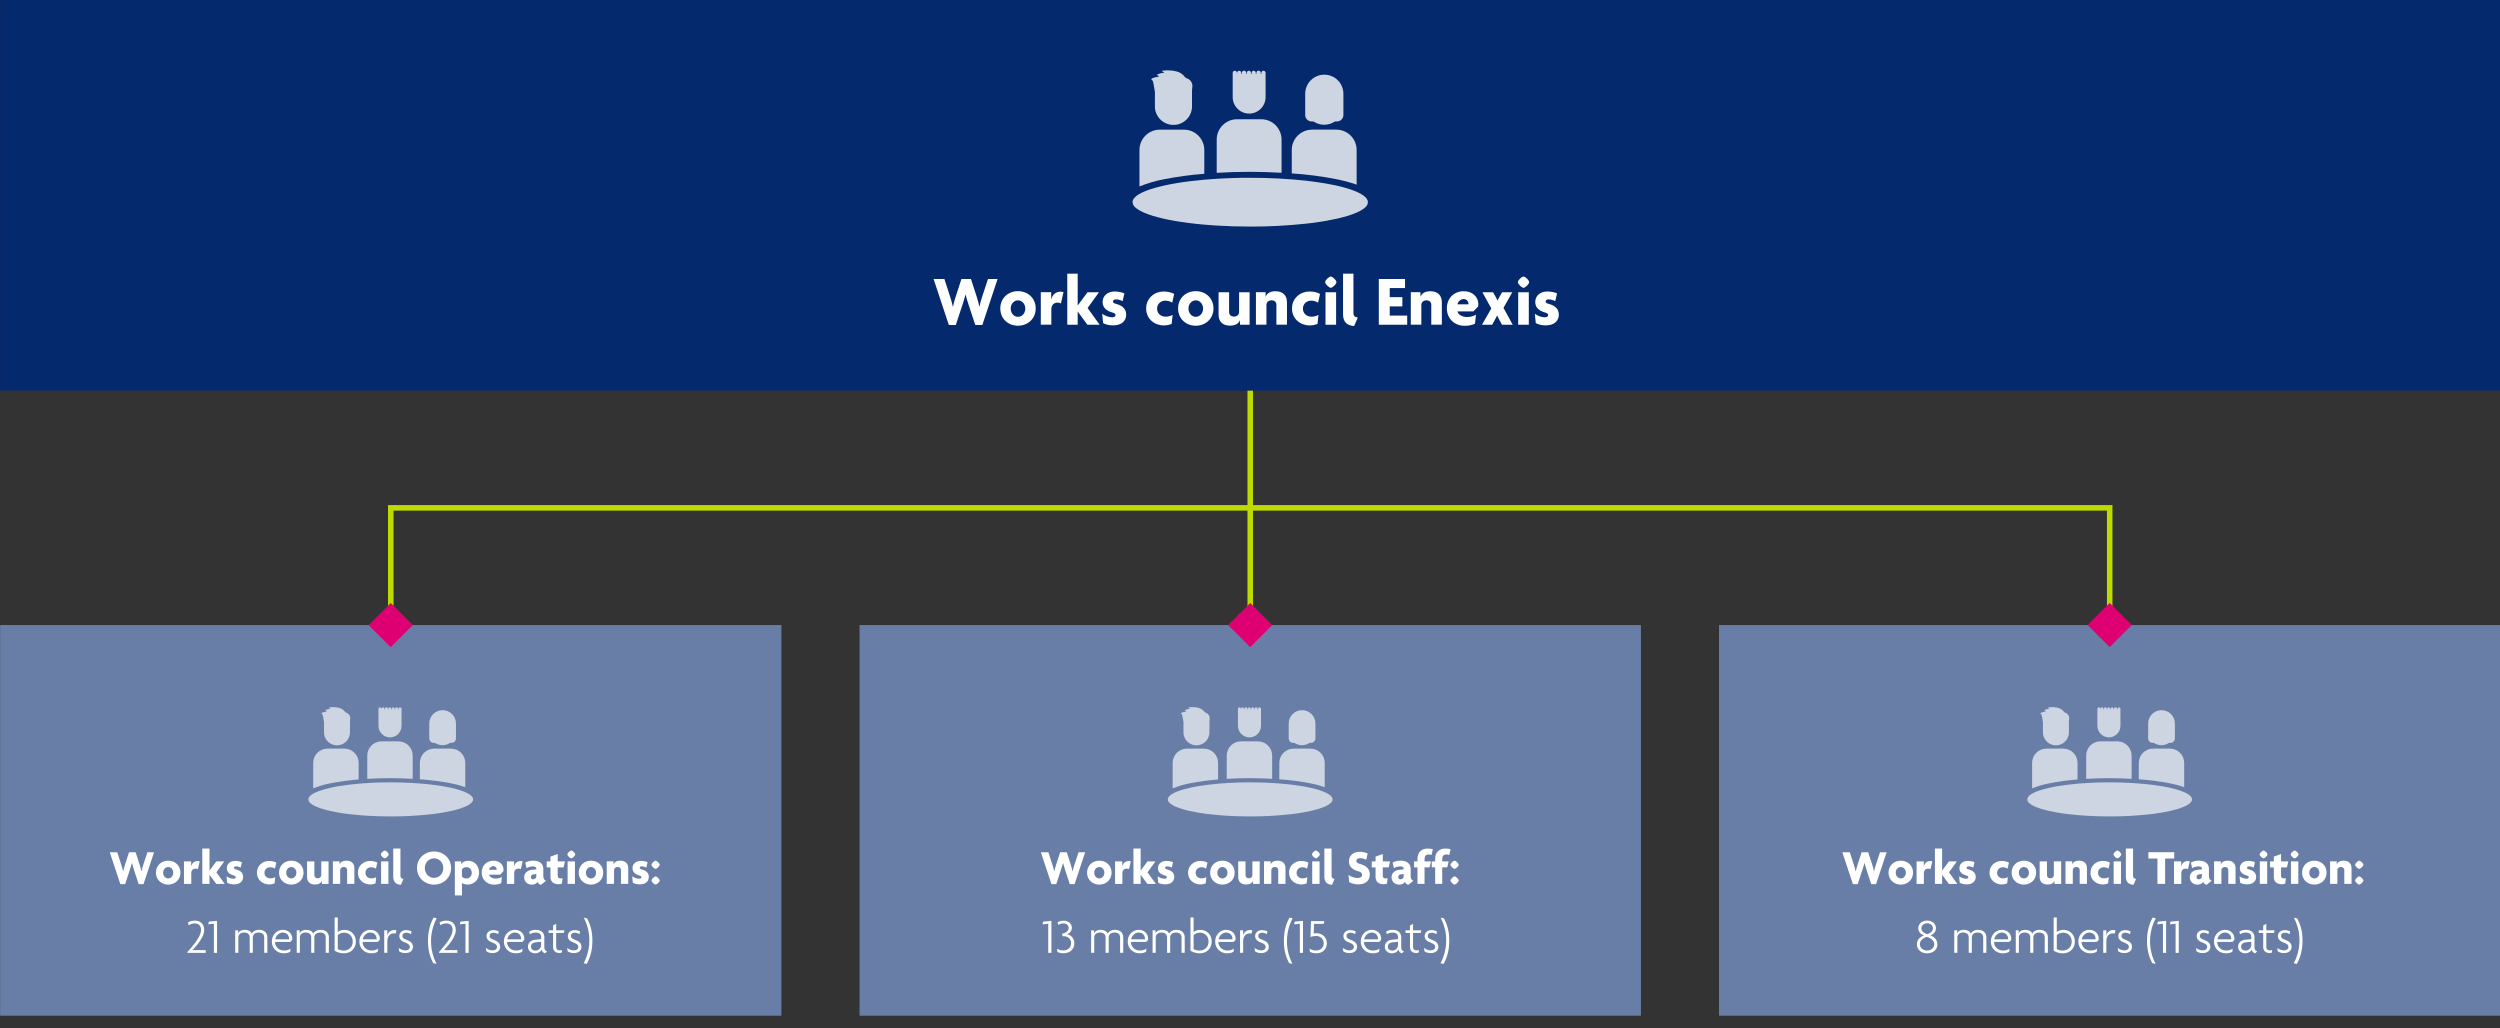 ﻿<?xml version="1.0" encoding="utf-8"?>
<svg id="uuid-8e4dc7a4-bd69-4c1f-8160-57731a0cccb3" data-name="Laag 1" xmlns="http://www.w3.org/2000/svg" width="800" height="329" viewBox="0 0 907 373" preserveAspectRatio="xMidYMid">
  <rect x="0" y="0" width="907" height="373" fill="#333333" stroke="none"/>
  <rect x=".04" width="907" height="141.73" fill="#04296c" stroke-width="0" />
  <rect x=".04" y="226.77" width="283.46" height="141.73" fill="#687ea7" stroke-width="0" />
  <rect x="623.66" y="226.77" width="283.38" height="141.73" fill="#687ea7" stroke-width="0" />
  <rect x="311.85" y="226.77" width="283.47" height="141.73" fill="#687ea7" stroke-width="0" />
  <g>
    <path d="M356.4,117.91h-2.57l-2.42-7.33c-.36-1.09-.7-2.24-1.09-3.69h-.05c-.36,1.43-.73,2.63-1.09,3.69l-2.42,7.33h-2.52l-5.54-16.69h3.93l2.16,6.71c.31,1.01.65,2.08.91,3.33h.05c.23-1.25.55-2.29.88-3.33l2.18-6.71h3.46l2.16,6.68c.31.94.62,2.13.88,3.35h.05c.21-1.2.57-2.39.88-3.33l2.21-6.71h3.48l-5.54,16.69Z" fill="#fff" stroke-width="0" />
    <path d="M369.33,118.17c-3.56,0-6.42-2.52-6.42-6.27s2.86-6.27,6.42-6.27,6.42,2.52,6.42,6.27-2.89,6.27-6.42,6.27ZM369.33,108.96c-1.43,0-2.65,1.25-2.65,2.99s1.22,2.99,2.65,2.99,2.65-1.25,2.65-2.99-1.25-2.99-2.65-2.99Z" fill="#fff" stroke-width="0" />
    <path d="M384.9,110.08c-.23-.13-.75-.29-1.14-.29-1.22,0-2.34.65-2.34,2.52v5.49h-3.82v-11.78h3.77v2.63h.03c.39-1.85,1.77-2.83,3.35-2.83.36,0,.81.05,1.09.16l-.94,4.11Z" fill="#fff" stroke-width="0" />
    <path d="M394.49,117.8l-3.48-4.76h-.03v4.76h-3.77v-18.51h3.77v11.52h.03l3.54-4.78h4.16l-4.13,5.72,4.37,6.06h-4.45Z" fill="#fff" stroke-width="0" />
    <path d="M403.96,118.06c-1.61,0-2.78-.34-3.74-.83l-.34-3.38c1.04.73,2.39,1.27,3.69,1.27.7,0,1.14-.36,1.14-.81,0-.49-.39-.7-1.07-.91-2.26-.65-3.61-1.79-3.61-3.85,0-2.31,1.87-3.8,4.42-3.8,1.46,0,2.89.39,3.48.7l-.65,2.81c-.57-.31-1.51-.65-2.44-.65-.62,0-1.04.29-1.04.75,0,.44.31.68,1.04.86,2.65.7,3.74,2.03,3.74,4s-1.46,3.82-4.63,3.82Z" fill="#fff" stroke-width="0" />
    <path d="M425.3,109.82c-.78-.49-1.59-.75-2.52-.75-1.66,0-2.99,1.2-2.99,2.91s1.33,2.91,3.07,2.91c.99,0,1.74-.21,2.57-.65l-.34,3.25c-.78.36-1.79.57-2.89.57-3.3,0-6.37-2.34-6.37-6.14s3.09-6.16,6.29-6.16c1.56,0,2.83.31,3.87.88l-.7,3.17Z" fill="#fff" stroke-width="0" />
    <path d="M433.83,118.17c-3.56,0-6.42-2.52-6.42-6.27s2.86-6.27,6.42-6.27,6.42,2.52,6.42,6.27-2.89,6.27-6.42,6.27ZM433.83,108.96c-1.43,0-2.65,1.25-2.65,2.99s1.22,2.99,2.65,2.99,2.65-1.25,2.65-2.99-1.25-2.99-2.65-2.99Z" fill="#fff" stroke-width="0" />
    <path d="M449.87,117.8v-1.61h-.03c-.47,1.25-1.72,1.95-3.61,1.95-2.57,0-4.13-1.43-4.13-3.93v-8.19h3.82v7.23c0,.86.6,1.61,1.77,1.61s1.85-.75,1.85-1.69v-7.15h3.82v11.78h-3.48Z" fill="#fff" stroke-width="0" />
    <path d="M463.08,117.8v-7.23c0-.86-.57-1.61-1.74-1.61s-1.87.73-1.87,1.66v7.18h-3.82v-11.78h3.51v1.59h.03c.47-1.25,1.69-1.95,3.59-1.95,2.57,0,4.13,1.46,4.13,3.95v8.19h-3.82Z" fill="#fff" stroke-width="0" />
    <path d="M478.21,109.82c-.78-.49-1.59-.75-2.52-.75-1.66,0-2.99,1.2-2.99,2.91s1.33,2.91,3.07,2.91c.99,0,1.74-.21,2.57-.65l-.34,3.25c-.78.36-1.79.57-2.89.57-3.3,0-6.37-2.34-6.37-6.14s3.09-6.16,6.29-6.16c1.56,0,2.83.31,3.87.88l-.7,3.17Z" fill="#fff" stroke-width="0" />
    <path d="M482.81,104.41c-.68,0-2.05-1.38-2.05-2.05s1.38-2.03,2.05-2.03,2.05,1.35,2.05,2.03-1.38,2.05-2.05,2.05ZM480.89,117.8v-11.78h3.85v11.78h-3.85Z" fill="#fff" stroke-width="0" />
    <path d="M491.29,118.27c-2.42-.1-4.03-1.35-4.03-4.19v-14.79h3.77v14.33c0,.96.55,1.48,1.59,1.56l-1.33,3.09Z" fill="#fff" stroke-width="0" />
    <path d="M500.23,117.8v-16.59h9.52v3.3h-5.56v3.28h4.58v3.38h-4.58v3.33h6.34v3.3h-10.3Z" fill="#fff" stroke-width="0" />
    <path d="M519.27,117.8v-7.23c0-.86-.57-1.61-1.74-1.61s-1.87.73-1.87,1.66v7.18h-3.82v-11.78h3.51v1.59h.03c.47-1.25,1.69-1.95,3.59-1.95,2.57,0,4.13,1.46,4.13,3.95v8.19h-3.82Z" fill="#fff" stroke-width="0" />
    <path d="M536.22,111.25l-1.69,1.72h-5.77c.18.96,1.48,2.05,3.48,2.05,1.22,0,2.47-.36,3.25-.88l-.36,3.28c-.88.47-2.24.78-3.74.78-3.59,0-6.47-2.5-6.47-6.34s2.76-6.21,6.14-6.21,5.28,2.26,5.28,4.71c0,.29-.05.68-.1.91ZM531.04,108.49c-1.12,0-2.05.86-2.29,1.92h3.98c0-.08.03-.16.03-.26,0-.81-.7-1.66-1.72-1.66Z" fill="#fff" stroke-width="0" />
    <path d="M544.93,117.8l-1.2-2.18c-.18-.31-.39-.75-.55-1.14h-.05c-.16.39-.39.83-.57,1.14l-1.2,2.18h-3.69l3.38-5.9-3.25-5.88h3.87l1.12,1.98c.18.31.31.62.49,1.01h.05c.16-.36.34-.68.52-1.01l1.12-1.98h3.69l-3.2,5.67,3.35,6.11h-3.9Z" fill="#fff" stroke-width="0" />
    <path d="M552.73,104.41c-.68,0-2.05-1.38-2.05-2.05s1.38-2.03,2.05-2.03,2.05,1.35,2.05,2.03-1.38,2.05-2.05,2.05ZM550.8,117.8v-11.78h3.85v11.78h-3.85Z" fill="#fff" stroke-width="0" />
    <path d="M560.92,118.06c-1.61,0-2.78-.34-3.74-.83l-.34-3.38c1.04.73,2.39,1.27,3.69,1.27.7,0,1.14-.36,1.14-.81,0-.49-.39-.7-1.07-.91-2.26-.65-3.61-1.79-3.61-3.85,0-2.31,1.87-3.8,4.42-3.8,1.46,0,2.89.39,3.48.7l-.65,2.81c-.57-.31-1.51-.65-2.44-.65-.62,0-1.04.29-1.04.75,0,.44.31.68,1.04.86,2.65.7,3.74,2.03,3.74,4s-1.46,3.82-4.63,3.82Z" fill="#fff" stroke-width="0" />
  </g>
  <g>
    <path d="M453.18,41.21c3.3,0,5.97-2.68,5.98-5.98v-8.8c0-.42-.34-.77-.77-.77-.01,0-.02,0-.03,0-.42,0-.76.35-.77.77v.42h-.19v-.42c0-.44-.36-.8-.8-.8s-.8.36-.8.8v.42h-.19v-.42c0-.42-.35-.76-.77-.77-.42,0-.77.34-.77.77v.42h-.21v-.42c0-.42-.34-.77-.77-.77-.42,0-.76.35-.77.77v.42h-.19v-.42c0-.44-.36-.8-.8-.8s-.8.36-.8.8v.42h-.19v-.42c0-.42-.35-.76-.77-.77-.42,0-.77.34-.77.77v.42h-.05v-.42c0-.42-.34-.77-.77-.77-.42,0-.76.35-.77.77v8.8c0,3.29,2.66,5.96,5.95,5.98" fill="#cdd4e2" stroke-width="0" />
    <path d="M418.36,29.82c.11.54.26,1.09.32,1.6.06.51.21,1.31.32,1.95.01.09.01.18,0,.27v4.61c-.18,3.72,2.68,6.88,6.4,7.06,3.72.18,6.87-2.68,7.06-6.4.01-.22.01-.44,0-.66v-5.33c0-.48.1-.98.13-1.47.12-1.3-.64-2.52-1.86-2.99-.42-.11-.79-.37-1.02-.74-.75-.94-1.8-1.59-2.98-1.84-1.52-.37-3.1-.46-4.66-.27l-.62.08.98.72c-.99.02-1.96.28-2.83.75.34.19.69.27.86.64-1.73.26-2.53.53-2.86.98.41.2.7.59.77,1.04" fill="#cdd4e2" stroke-width="0" />
    <path d="M475.8,44.06h.72c1.15.78,2.51,1.2,3.91,1.2,1.39,0,2.74-.42,3.89-1.2h.73c1.29,0,2.34-1.05,2.34-2.34v-7.7c0-3.83-3.1-6.93-6.93-6.93s-6.93,3.1-6.93,6.93v7.7c-.01,1.27,1,2.31,2.27,2.34" fill="#cdd4e2" stroke-width="0" />
    <path d="M464.95,62.68v-12.06c-.02-4.07-3.32-7.36-7.39-7.36h-8.8c-4.05.02-7.34,3.31-7.34,7.36v12.08c3.92-.24,8-.37,12.18-.37,3.89.02,7.68.14,11.36.35" fill="#cdd4e2" stroke-width="0" />
    <path d="M492.19,67v-12.58c0-4.07-3.29-7.38-7.36-7.39h-8.79c-4.08,0-7.39,3.31-7.39,7.39v8.49c5.44.35,10.86,1.05,16.21,2.1,2.49.49,4.93,1.15,7.33,1.98" fill="#cdd4e2" stroke-width="0" />
    <path d="M436.92,63.05v-8.62c0-4.07-3.29-7.38-7.36-7.39h-8.78c-4.08,0-7.39,3.31-7.39,7.39v13.22c2.89-1.17,5.88-2.05,8.94-2.63,4.82-.94,9.69-1.6,14.59-1.97" fill="#cdd4e2" stroke-width="0" />
    <path d="M412.22,75.53l.19.14c.27.2.54.39.83.56.48.29.98.55,1.49.78l.78.32c.7.3,1.49.58,2.34.85l.62.19c.61.19,1.25.37,1.92.53l1.6.4c1.38.3,2.86.61,4.43.88l1.6.26c1.07.17,2.2.33,3.41.48,1.76.23,3.6.42,5.52.58,1.26.11,2.58.22,3.92.3l2.02.11c1.38,0,2.75.14,4.18.19,2.11,0,4.29.1,6.5.1,6.79.02,13.58-.34,20.34-1.07l2.06-.24,2.97-.42,2.11-.34c1.47-.26,2.86-.55,4.16-.83l1.6-.4c.67-.16,1.31-.33,1.92-.53l.54-.16c1.02-.34,1.97-.67,2.8-1.03.8-.33,1.56-.73,2.29-1.2.38-.25.73-.53,1.06-.85.51-.46.82-1.11.86-1.79,0-1.68-2.26-3.2-6.18-4.58-.72-.24-1.49-.48-2.3-.7-.82-.23-1.6-.45-2.61-.66l-1.41-.3c-1.94-.4-4.05-.77-6.4-1.09l-3.52-.45c-6.74-.72-13.52-1.07-20.3-1.06-2.21,0-4.38,0-6.5.1l-4.18.17-2.02.13c-1.34.08-2.66.18-3.92.29-3.84.34-7.38.78-10.54,1.33-1.6.27-3.06.56-4.43.88-.93.21-1.79.43-2.61.66-5.33,1.47-8.48,3.3-8.48,5.28.09.89.58,1.69,1.33,2.18" fill="#cdd4e2" stroke-width="0" />
  </g>
  <g>
    <path d="M52.08,320.75h-1.78l-1.67-5.08c-.25-.76-.49-1.55-.76-2.56h-.04c-.25.99-.5,1.82-.76,2.56l-1.67,5.08h-1.75l-3.83-11.56h2.72l1.49,4.65c.22.7.45,1.44.63,2.3h.04c.16-.86.38-1.58.61-2.3l1.51-4.65h2.39l1.49,4.63c.22.65.43,1.48.61,2.32h.04c.14-.83.4-1.66.61-2.3l1.53-4.65h2.41l-3.83,11.56Z" fill="#fff" stroke-width="0" />
    <path d="M61.02,320.93c-2.47,0-4.45-1.75-4.45-4.34s1.98-4.34,4.45-4.34,4.45,1.75,4.45,4.34-2,4.34-4.45,4.34ZM61.02,314.55c-.99,0-1.84.86-1.84,2.07s.85,2.07,1.84,2.07,1.84-.86,1.84-2.07-.86-2.07-1.84-2.07Z" fill="#fff" stroke-width="0" />
    <path d="M71.8,315.33c-.16-.09-.52-.2-.79-.2-.85,0-1.62.45-1.62,1.75v3.8h-2.65v-8.16h2.61v1.82h.02c.27-1.28,1.22-1.96,2.32-1.96.25,0,.56.04.76.11l-.65,2.84Z" fill="#fff" stroke-width="0" />
    <path d="M78.44,320.67l-2.41-3.29h-.02v3.29h-2.61v-12.82h2.61v7.98h.02l2.45-3.31h2.88l-2.86,3.96,3.02,4.2h-3.08Z" fill="#fff" stroke-width="0" />
    <path d="M85,320.85c-1.12,0-1.93-.23-2.59-.58l-.23-2.34c.72.5,1.66.88,2.56.88.49,0,.79-.25.79-.56,0-.34-.27-.49-.74-.63-1.57-.45-2.5-1.24-2.5-2.66,0-1.6,1.3-2.63,3.06-2.63,1.01,0,2,.27,2.41.49l-.45,1.94c-.4-.22-1.04-.45-1.69-.45-.43,0-.72.2-.72.52,0,.31.22.47.72.59,1.84.49,2.59,1.4,2.59,2.77s-1.01,2.65-3.21,2.65Z" fill="#fff" stroke-width="0" />
    <path d="M99.77,315.15c-.54-.34-1.1-.52-1.75-.52-1.15,0-2.07.83-2.07,2.02s.92,2.02,2.12,2.02c.68,0,1.21-.14,1.78-.45l-.23,2.25c-.54.25-1.24.4-2,.4-2.29,0-4.41-1.62-4.41-4.25s2.14-4.27,4.36-4.27c1.08,0,1.96.22,2.68.61l-.49,2.2Z" fill="#fff" stroke-width="0" />
    <path d="M105.68,320.93c-2.47,0-4.45-1.75-4.45-4.34s1.98-4.34,4.45-4.34,4.45,1.75,4.45,4.34-2,4.34-4.45,4.34ZM105.68,314.55c-.99,0-1.84.86-1.84,2.07s.85,2.07,1.84,2.07,1.84-.86,1.84-2.07-.86-2.07-1.84-2.07Z" fill="#fff" stroke-width="0" />
    <path d="M116.78,320.67v-1.12h-.02c-.32.86-1.19,1.35-2.5,1.35-1.78,0-2.86-.99-2.86-2.72v-5.67h2.65v5.01c0,.59.41,1.12,1.22,1.12s1.28-.52,1.28-1.17v-4.95h2.65v8.16h-2.41Z" fill="#fff" stroke-width="0" />
    <path d="M125.93,320.67v-5.01c0-.59-.4-1.12-1.21-1.12s-1.3.5-1.3,1.15v4.97h-2.65v-8.16h2.43v1.1h.02c.32-.86,1.17-1.35,2.48-1.35,1.78,0,2.86,1.01,2.86,2.74v5.67h-2.65Z" fill="#fff" stroke-width="0" />
    <path d="M136.4,315.15c-.54-.34-1.1-.52-1.75-.52-1.15,0-2.07.83-2.07,2.02s.92,2.02,2.12,2.02c.68,0,1.21-.14,1.78-.45l-.23,2.25c-.54.25-1.24.4-2,.4-2.29,0-4.41-1.62-4.41-4.25s2.14-4.27,4.36-4.27c1.08,0,1.96.22,2.68.61l-.49,2.2Z" fill="#fff" stroke-width="0" />
    <path d="M139.59,311.4c-.47,0-1.42-.95-1.42-1.42s.95-1.4,1.42-1.4,1.42.94,1.42,1.4-.95,1.42-1.42,1.42ZM138.26,320.67v-8.16h2.66v8.16h-2.66Z" fill="#fff" stroke-width="0" />
    <path d="M145.46,321c-1.67-.07-2.79-.94-2.79-2.9v-10.25h2.61v9.92c0,.67.38,1.03,1.1,1.08l-.92,2.14Z" fill="#fff" stroke-width="0" />
    <path d="M157.48,320.94c-3.17,0-6.19-2.32-6.19-6.03s3.01-6.01,6.19-6.01,6.18,2.32,6.18,6.01-2.99,6.03-6.18,6.03ZM157.48,311.4c-1.73,0-3.35,1.4-3.35,3.55s1.62,3.55,3.35,3.55,3.35-1.4,3.35-3.55-1.64-3.55-3.35-3.55Z" fill="#fff" stroke-width="0" />
    <path d="M169.67,320.91c-.86,0-1.75-.27-2.07-.54v4.47h-2.58v-12.32h2.32v1.01h.02c.45-.83,1.39-1.24,2.52-1.24,2,0,3.93,1.51,3.93,4.3,0,2.63-1.87,4.32-4.14,4.32ZM169.2,314.59c-.77,0-1.31.41-1.6.85v2.56c.25.34.79.72,1.6.72,1.15,0,1.96-.88,1.96-2.05s-.81-2.07-1.96-2.07Z" fill="#fff" stroke-width="0" />
    <path d="M182.59,316.14l-1.17,1.19h-4c.13.67,1.03,1.42,2.41,1.42.85,0,1.71-.25,2.25-.61l-.25,2.27c-.61.32-1.55.54-2.59.54-2.48,0-4.48-1.73-4.48-4.39s1.91-4.3,4.25-4.3,3.66,1.57,3.66,3.26c0,.2-.04.47-.07.63ZM179.01,314.23c-.77,0-1.42.59-1.58,1.33h2.75c0-.05.02-.11.02-.18,0-.56-.49-1.15-1.19-1.15Z" fill="#fff" stroke-width="0" />
    <path d="M188.96,315.33c-.16-.09-.52-.2-.79-.2-.85,0-1.62.45-1.62,1.75v3.8h-2.65v-8.16h2.61v1.82h.02c.27-1.28,1.22-1.96,2.32-1.96.25,0,.56.04.76.11l-.65,2.84Z" fill="#fff" stroke-width="0" />
    <path d="M196.27,321.03c-.49-.11-1.04-.49-1.26-1.08-.36.67-1.13.99-2.12.99-1.44,0-2.72-1.01-2.72-2.7,0-1.49,1.17-2.5,2.79-2.67l1.62-.16v-.27c0-.49-.4-.81-1.28-.81-.79,0-1.67.25-2.27.63l-.47-2c.67-.43,1.78-.72,2.86-.72,2.16,0,3.69.99,3.69,2.95v2.66c0,.95.36,1.46.99,1.69l-1.84,1.48ZM194.58,317.11l-.99.09c-.68.05-.99.54-.99,1.03,0,.43.32.79.83.79.63,0,1.15-.49,1.15-1.19v-.72Z" fill="#fff" stroke-width="0" />
    <path d="M204.46,314.68h-2.12v3.02c0,.7.38.99,1.08.99.31,0,.49-.02.68-.11l-.23,2c-.25.13-.7.22-1.22.22-1.84,0-2.94-.97-2.94-2.59v-3.53h-1.37v-2.16h1.37v-1.75l2.63-.95v2.7h2.63l-.5,2.16Z" fill="#fff" stroke-width="0" />
    <path d="M207.27,311.4c-.47,0-1.42-.95-1.42-1.42s.95-1.4,1.42-1.4,1.42.94,1.42,1.4-.95,1.42-1.42,1.42ZM205.93,320.67v-8.16h2.66v8.16h-2.66Z" fill="#fff" stroke-width="0" />
    <path d="M214.41,320.93c-2.47,0-4.45-1.75-4.45-4.34s1.98-4.34,4.45-4.34,4.45,1.75,4.45,4.34-2,4.34-4.45,4.34ZM214.41,314.55c-.99,0-1.84.86-1.84,2.07s.85,2.07,1.84,2.07,1.84-.86,1.84-2.07-.86-2.07-1.84-2.07Z" fill="#fff" stroke-width="0" />
    <path d="M225.29,320.67v-5.01c0-.59-.4-1.12-1.21-1.12s-1.3.5-1.3,1.15v4.97h-2.65v-8.16h2.43v1.1h.02c.32-.86,1.17-1.35,2.48-1.35,1.78,0,2.86,1.01,2.86,2.74v5.67h-2.65Z" fill="#fff" stroke-width="0" />
    <path d="M232.18,320.85c-1.12,0-1.93-.23-2.59-.58l-.23-2.34c.72.5,1.66.88,2.56.88.49,0,.79-.25.79-.56,0-.34-.27-.49-.74-.63-1.57-.45-2.5-1.24-2.5-2.66,0-1.6,1.3-2.63,3.06-2.63,1.01,0,2,.27,2.41.49l-.45,1.94c-.4-.22-1.04-.45-1.69-.45-.43,0-.72.2-.72.52,0,.31.22.47.72.59,1.84.49,2.59,1.4,2.59,2.77s-1.01,2.65-3.21,2.65Z" fill="#fff" stroke-width="0" />
    <path d="M237.85,315.22c-.49,0-1.49-.99-1.49-1.48s1.01-1.49,1.49-1.49,1.49,1.01,1.49,1.49-1.01,1.48-1.49,1.48ZM237.85,320.93c-.49,0-1.49-1.01-1.49-1.49s1.01-1.48,1.49-1.48,1.49,1.01,1.49,1.48-1.01,1.49-1.49,1.49Z" fill="#fff" stroke-width="0" />
  </g>
  <g>
    <path d="M67.97,345.68v-.27c3.21-3.48,4.97-6.19,4.97-8.01,0-1.64-.97-2.39-2.25-2.39-.81,0-1.64.27-2.23.65l-.27-.99c.63-.41,1.49-.67,2.5-.67,1.98,0,3.4,1.19,3.4,3.44,0,2.07-1.71,4.54-4.25,7.26h4.81v.99h-6.68Z" fill="#fff" stroke-width="0" />
    <path d="M77.6,345.68v-10.55l-2.07.22.25-.99,2.97-.27v11.6h-1.15Z" fill="#fff" stroke-width="0" />
  </g>
  <g>
    <path d="M95.85,345.68v-5.53c0-1.06-.58-1.82-2.02-1.82s-2.11.76-2.11,1.82v5.53h-1.13v-5.53c0-1.06-.56-1.82-2-1.82s-2.12.76-2.12,1.82v5.53h-1.13v-8.16h1.06v1.1h.02c.25-.68,1.01-1.28,2.45-1.28,1.1,0,2.09.45,2.48,1.39.31-.77,1.31-1.39,2.65-1.39,1.78,0,2.99,1.01,2.99,2.72v5.62h-1.13Z" fill="#fff" stroke-width="0" />
    <path d="M105.99,341.05l-.68.67h-5.51c-.05,1.51,1.17,3.13,3.24,3.13,1.01,0,1.78-.29,2.38-.68l-.14,1.13c-.56.34-1.3.56-2.36.56-2.34,0-4.3-1.75-4.3-4.25,0-2.63,2-4.27,3.94-4.27,2.23,0,3.48,1.57,3.48,3.15,0,.2,0,.4-.04.56ZM102.6,338.33c-1.35,0-2.54,1.17-2.74,2.45h4.99c.02-.07.02-.18.02-.27,0-1.04-.79-2.18-2.27-2.18Z" fill="#fff" stroke-width="0" />
    <path d="M118.17,345.68v-5.53c0-1.06-.58-1.82-2.02-1.82s-2.11.76-2.11,1.82v5.53h-1.13v-5.53c0-1.06-.56-1.82-2-1.82s-2.12.76-2.12,1.82v5.53h-1.13v-8.16h1.06v1.1h.02c.25-.68,1.01-1.28,2.45-1.28,1.1,0,2.09.45,2.48,1.39.31-.77,1.31-1.39,2.65-1.39,1.78,0,2.99,1.01,2.99,2.72v5.62h-1.13Z" fill="#fff" stroke-width="0" />
    <path d="M124.72,345.86c-1.39,0-2.65-.49-3.31-.95v-12.05h1.13v5.28c.4-.41,1.39-.79,2.41-.79,2.4,0,4.16,1.78,4.16,4.23s-1.75,4.29-4.39,4.29ZM124.87,338.37c-1.15,0-1.96.52-2.32.9v5.06c.41.25,1.26.54,2.07.54,2.02,0,3.35-1.35,3.35-3.28s-1.33-3.22-3.1-3.22Z" fill="#fff" stroke-width="0" />
    <path d="M137.74,341.05l-.68.67h-5.51c-.05,1.51,1.17,3.13,3.24,3.13,1.01,0,1.78-.29,2.38-.68l-.14,1.13c-.56.34-1.3.56-2.36.56-2.34,0-4.3-1.75-4.3-4.25,0-2.63,2-4.27,3.94-4.27,2.23,0,3.48,1.57,3.48,3.15,0,.2,0,.4-.04.56ZM134.35,338.33c-1.35,0-2.54,1.17-2.74,2.45h4.99c.02-.07.02-.18.02-.27,0-1.04-.79-2.18-2.27-2.18Z" fill="#fff" stroke-width="0" />
    <path d="M143.57,338.69c-.14-.04-.4-.07-.63-.07-1.26,0-2.41.81-2.41,2.9v4.16h-1.13v-8.16h1.13v1.85h.02c.25-1.15,1.19-1.96,2.52-1.96.22,0,.58.04.77.11l-.27,1.17Z" fill="#fff" stroke-width="0" />
    <path d="M147.06,345.77c-.97,0-1.71-.25-2.25-.65l-.16-1.24c.61.52,1.46.92,2.43.92.9,0,1.6-.47,1.6-1.26,0-.74-.58-1.17-1.49-1.49-1.48-.52-2.32-1.21-2.32-2.47s1.04-2.14,2.48-2.14c.86,0,1.66.29,1.98.52l-.25.97c-.36-.27-.95-.54-1.75-.54s-1.35.47-1.35,1.15c0,.72.49,1.04,1.39,1.37,1.53.54,2.45,1.26,2.45,2.61s-1.06,2.25-2.75,2.25Z" fill="#fff" stroke-width="0" />
  </g>
  <g>
    <path d="M156.38,341.35c0,3.17.68,5.69,2,8.35l-1.22-.29c-1.12-2.21-1.89-4.52-1.89-8.05s.77-6.1,2.03-8.46l1.15.25c-1.21,2.23-2.07,5.15-2.07,8.19Z" fill="#fff" stroke-width="0" />
    <path d="M159.24,345.68v-.27c3.21-3.48,4.97-6.19,4.97-8.01,0-1.64-.97-2.39-2.25-2.39-.81,0-1.64.27-2.23.65l-.27-.99c.63-.41,1.49-.67,2.5-.67,1.98,0,3.4,1.19,3.4,3.44,0,2.07-1.71,4.54-4.25,7.26h4.81v.99h-6.68Z" fill="#fff" stroke-width="0" />
    <path d="M168.88,345.68v-10.55l-2.07.22.25-.99,2.97-.27v11.6h-1.15Z" fill="#fff" stroke-width="0" />
    <path d="M178.7,345.77c-.97,0-1.71-.25-2.25-.65l-.16-1.24c.61.52,1.46.92,2.43.92.9,0,1.6-.47,1.6-1.26,0-.74-.58-1.17-1.49-1.49-1.48-.52-2.32-1.21-2.32-2.47s1.04-2.14,2.48-2.14c.86,0,1.66.29,1.98.52l-.25.97c-.36-.27-.95-.54-1.75-.54s-1.35.47-1.35,1.15c0,.72.49,1.04,1.39,1.37,1.53.54,2.45,1.26,2.45,2.61s-1.06,2.25-2.75,2.25Z" fill="#fff" stroke-width="0" />
    <path d="M190.17,341.05l-.68.67h-5.51c-.05,1.51,1.17,3.13,3.24,3.13,1.01,0,1.78-.29,2.38-.68l-.14,1.13c-.56.34-1.3.56-2.36.56-2.34,0-4.3-1.75-4.3-4.25,0-2.63,2-4.27,3.94-4.27,2.23,0,3.48,1.57,3.48,3.15,0,.2,0,.4-.04.56ZM186.79,338.33c-1.35,0-2.54,1.17-2.74,2.45h4.99c.02-.07.02-.18.02-.27,0-1.04-.79-2.18-2.27-2.18Z" fill="#fff" stroke-width="0" />
    <path d="M197.75,345.86c-.56-.13-1.21-.61-1.28-1.44-.31.94-1.28,1.44-2.32,1.44-1.57,0-2.61-1.06-2.61-2.4,0-1.58,1.26-2.41,2.65-2.54l2.14-.2v-.77c0-1.01-.7-1.62-1.93-1.62-.81,0-1.64.25-2.16.61l-.23-.95c.63-.43,1.48-.65,2.45-.65,1.75,0,3.02.97,3.02,2.72v3.73c0,.81.49,1.24,1.01,1.33l-.74.74ZM196.33,341.68l-1.93.18c-1.13.11-1.76.72-1.76,1.6,0,.81.67,1.42,1.6,1.42,1.04,0,2.09-.79,2.09-2.11v-1.1Z" fill="#fff" stroke-width="0" />
    <path d="M204.55,338.46h-2.77v5.04c0,.95.52,1.31,1.31,1.31.32,0,.61-.05.83-.16l-.13.94c-.22.13-.56.16-.9.16-1.24,0-2.23-.74-2.23-2.16v-5.13h-1.62v-.94h1.62v-1.76l1.12-.59v2.36h2.99l-.22.94Z" fill="#fff" stroke-width="0" />
    <path d="M208.19,345.77c-.97,0-1.71-.25-2.25-.65l-.16-1.24c.61.52,1.46.92,2.43.92.9,0,1.6-.47,1.6-1.26,0-.74-.58-1.17-1.49-1.49-1.48-.52-2.32-1.21-2.32-2.47s1.04-2.14,2.48-2.14c.86,0,1.66.29,1.98.52l-.25.97c-.36-.27-.95-.54-1.75-.54s-1.35.47-1.35,1.15c0,.72.49,1.04,1.39,1.37,1.53.54,2.45,1.26,2.45,2.61s-1.06,2.25-2.75,2.25Z" fill="#fff" stroke-width="0" />
    <path d="M212.87,349.71l-1.13-.25c1.21-2.23,2.07-5.17,2.07-8.19,0-3.19-.7-5.69-2-8.37l1.22.31c1.12,2.21,1.89,4.52,1.89,8.05s-.77,6.09-2.05,8.46Z" fill="#fff" stroke-width="0" />
  </g>
  <g>
    <path d="M141.49,267.52c2.31,0,4.18-1.88,4.19-4.19v-6.16c0-.3-.24-.54-.54-.54h-.02c-.29,0-.53.24-.54.54v.29h-.13v-.29c0-.31-.25-.56-.56-.56s-.56.25-.56.56v.29h-.14v-.29c0-.29-.24-.53-.54-.54-.3,0-.54.24-.54.54v.29h-.15v-.29c0-.3-.24-.54-.54-.54-.29,0-.53.24-.54.54v.29h-.13v-.29c0-.31-.25-.56-.56-.56s-.56.25-.56.56v.29h-.13v-.29c0-.29-.24-.53-.54-.54-.3,0-.54.24-.54.54v.29h-.03v-.29c0-.3-.24-.54-.54-.54-.29,0-.53.24-.54.54v6.16c0,2.3,1.86,4.17,4.17,4.19" fill="#cdd4e2" stroke-width="0" />
    <path d="M117.11,259.55c.08.38.18.76.22,1.12.05.36.15.92.22,1.37,0,.06,0,.13,0,.19v3.23c-.13,2.6,1.88,4.81,4.48,4.94,2.6.13,4.81-1.88,4.94-4.48,0-.15,0-.31,0-.46v-3.73c0-.34.07-.68.09-1.03.08-.91-.45-1.76-1.3-2.09-.3-.07-.55-.26-.72-.52-.52-.66-1.26-1.11-2.08-1.29-1.07-.26-2.17-.32-3.26-.19l-.44.06.68.5c-.69.02-1.37.2-1.98.53.24.13.48.19.61.45-1.21.18-1.77.37-2.01.68.29.14.49.41.54.73" fill="#cdd4e2" stroke-width="0" />
    <path d="M157.33,269.52h.5c.81.55,1.76.84,2.73.84.97,0,1.92-.29,2.72-.84h.51c.9,0,1.64-.73,1.64-1.64v-5.39c0-2.68-2.17-4.85-4.85-4.85s-4.85,2.17-4.85,4.85v5.39c0,.89.7,1.62,1.59,1.64" fill="#cdd4e2" stroke-width="0" />
    <path d="M149.73,282.56v-8.45c-.01-2.85-2.33-5.15-5.18-5.15h-6.16c-2.84.01-5.14,2.31-5.14,5.15v8.46c2.74-.17,5.6-.26,8.52-.26,2.73.02,5.38.1,7.95.25" fill="#cdd4e2" stroke-width="0" />
    <path d="M168.8,285.58v-8.8c0-2.85-2.3-5.17-5.15-5.18h-6.15c-2.86,0-5.17,2.32-5.17,5.18v5.95c3.81.25,7.6.74,11.35,1.47,1.74.34,3.45.81,5.13,1.39" fill="#cdd4e2" stroke-width="0" />
    <path d="M130.11,282.81v-6.04c0-2.85-2.3-5.17-5.15-5.17h-6.15c-2.86,0-5.18,2.32-5.18,5.17v9.25c2.02-.82,4.12-1.43,6.26-1.84,3.38-.66,6.79-1.12,10.22-1.38" fill="#cdd4e2" stroke-width="0" />
    <path d="M112.81,291.55l.13.1c.19.14.38.27.58.39.34.2.69.39,1.04.55l.55.22c.49.21,1.04.4,1.63.59l.44.13c.43.13.87.26,1.34.37l1.12.28c.96.21,2.01.43,3.1.62l1.12.18c.75.12,1.54.23,2.39.33,1.23.16,2.52.29,3.87.4.88.08,1.8.16,2.74.21l1.41.08c.96,0,1.93.1,2.92.13,1.48,0,3,.07,4.55.07,4.76.02,9.51-.24,14.24-.75l1.44-.17,2.08-.29,1.48-.24c1.03-.18,2.01-.38,2.91-.58l1.12-.28c.47-.11.92-.23,1.35-.37l.38-.11c.72-.24,1.38-.47,1.96-.72.56-.23,1.09-.51,1.6-.84.26-.18.51-.37.74-.59.36-.32.58-.77.61-1.25,0-1.18-1.58-2.24-4.33-3.2-.5-.17-1.04-.34-1.61-.49-.57-.16-1.12-.31-1.83-.46l-.98-.21c-1.36-.28-2.84-.54-4.48-.76l-2.47-.31c-4.72-.5-9.47-.75-14.21-.74-1.55,0-3.07,0-4.55.07l-2.92.12-1.41.09c-.94.06-1.86.12-2.74.2-2.69.24-5.16.55-7.38.93-1.12.19-2.14.39-3.1.62-.65.15-1.25.3-1.83.46-3.73,1.03-5.94,2.31-5.94,3.7.06.62.4,1.18.93,1.52" fill="#cdd4e2" stroke-width="0" />
  </g>
  <g>
    <path d="M389.89,320.75h-1.78l-1.67-5.08c-.25-.76-.49-1.55-.76-2.56h-.04c-.25.99-.5,1.82-.76,2.56l-1.67,5.08h-1.75l-3.83-11.56h2.72l1.49,4.65c.22.7.45,1.44.63,2.3h.04c.16-.86.38-1.58.61-2.3l1.51-4.65h2.39l1.49,4.63c.22.65.43,1.48.61,2.32h.04c.14-.83.4-1.66.61-2.3l1.53-4.65h2.41l-3.84,11.56Z" fill="#fff" stroke-width="0" />
    <path d="M398.83,320.93c-2.47,0-4.45-1.75-4.45-4.34s1.98-4.34,4.45-4.34,4.45,1.75,4.45,4.34-2,4.34-4.45,4.34ZM398.83,314.55c-.99,0-1.84.86-1.84,2.07s.85,2.07,1.84,2.07,1.84-.86,1.84-2.07-.87-2.07-1.84-2.07Z" fill="#fff" stroke-width="0" />
    <path d="M409.61,315.33c-.16-.09-.52-.2-.79-.2-.85,0-1.62.45-1.62,1.75v3.8h-2.65v-8.16h2.61v1.82h.02c.27-1.28,1.22-1.96,2.32-1.96.25,0,.56.04.76.11l-.65,2.84Z" fill="#fff" stroke-width="0" />
    <path d="M416.26,320.67l-2.41-3.29h-.02v3.29h-2.61v-12.82h2.61v7.98h.02l2.45-3.31h2.88l-2.86,3.96,3.02,4.2h-3.08Z" fill="#fff" stroke-width="0" />
    <path d="M422.81,320.85c-1.12,0-1.93-.23-2.59-.58l-.23-2.34c.72.5,1.66.88,2.56.88.49,0,.79-.25.79-.56,0-.34-.27-.49-.74-.63-1.57-.45-2.5-1.24-2.5-2.66,0-1.6,1.3-2.63,3.06-2.63,1.01,0,2,.27,2.41.49l-.45,1.94c-.4-.22-1.04-.45-1.69-.45-.43,0-.72.2-.72.52,0,.31.22.47.72.59,1.84.49,2.59,1.4,2.59,2.77s-1.01,2.65-3.21,2.65Z" fill="#fff" stroke-width="0" />
    <path d="M437.59,315.15c-.54-.34-1.1-.52-1.75-.52-1.15,0-2.07.83-2.07,2.02s.92,2.02,2.12,2.02c.68,0,1.21-.14,1.78-.45l-.23,2.25c-.54.25-1.24.4-2,.4-2.29,0-4.41-1.62-4.41-4.25s2.14-4.27,4.36-4.27c1.08,0,1.96.22,2.68.61l-.49,2.2Z" fill="#fff" stroke-width="0" />
    <path d="M443.49,320.93c-2.47,0-4.45-1.75-4.45-4.34s1.98-4.34,4.45-4.34,4.45,1.75,4.45,4.34-2,4.34-4.45,4.34ZM443.49,314.55c-.99,0-1.84.86-1.84,2.07s.85,2.07,1.84,2.07,1.84-.86,1.84-2.07-.86-2.07-1.84-2.07Z" fill="#fff" stroke-width="0" />
    <path d="M454.6,320.67v-1.12h-.02c-.32.86-1.19,1.35-2.5,1.35-1.78,0-2.86-.99-2.86-2.72v-5.67h2.65v5.01c0,.59.41,1.12,1.22,1.12s1.28-.52,1.28-1.17v-4.95h2.65v8.16h-2.41Z" fill="#fff" stroke-width="0" />
    <path d="M463.74,320.67v-5.01c0-.59-.4-1.12-1.21-1.12s-1.3.5-1.3,1.15v4.97h-2.65v-8.16h2.43v1.1h.02c.32-.86,1.17-1.35,2.48-1.35,1.78,0,2.86,1.01,2.86,2.74v5.67h-2.65Z" fill="#fff" stroke-width="0" />
    <path d="M474.22,315.15c-.54-.34-1.1-.52-1.75-.52-1.15,0-2.07.83-2.07,2.02s.92,2.02,2.12,2.02c.68,0,1.21-.14,1.78-.45l-.23,2.25c-.54.25-1.24.4-2,.4-2.29,0-4.41-1.62-4.41-4.25s2.14-4.27,4.36-4.27c1.08,0,1.96.22,2.68.61l-.49,2.2Z" fill="#fff" stroke-width="0" />
    <path d="M477.4,311.4c-.47,0-1.42-.95-1.42-1.42s.95-1.4,1.42-1.4,1.42.94,1.42,1.4-.95,1.42-1.42,1.42ZM476.07,320.67v-8.16h2.67v8.16h-2.67Z" fill="#fff" stroke-width="0" />
    <path d="M483.27,321c-1.67-.07-2.79-.94-2.79-2.9v-10.25h2.61v9.92c0,.67.38,1.03,1.1,1.08l-.92,2.14Z" fill="#fff" stroke-width="0" />
    <path d="M492.72,320.84c-1.3,0-2.54-.38-3.22-.79l-.27-2.61c.94.65,2.16,1.1,3.31,1.1.99,0,1.62-.45,1.62-1.15s-.41-1.04-1.48-1.33c-2.25-.61-3.29-1.85-3.29-3.6,0-1.91,1.42-3.44,3.91-3.44,1.31,0,2.41.38,2.88.65l-.5,2.25c-.47-.27-1.39-.59-2.18-.59-.97,0-1.42.43-1.42.99s.49.88,1.37,1.13c2.2.61,3.51,1.75,3.51,3.78,0,2.21-1.44,3.62-4.23,3.62Z" fill="#fff" stroke-width="0" />
    <path d="M503.79,314.68h-2.12v3.02c0,.7.38.99,1.08.99.31,0,.49-.02.68-.11l-.23,2c-.25.13-.7.22-1.22.22-1.84,0-2.93-.97-2.93-2.59v-3.53h-1.37v-2.16h1.37v-1.75l2.63-.95v2.7h2.63l-.5,2.16Z" fill="#fff" stroke-width="0" />
    <path d="M510.95,321.03c-.49-.11-1.04-.49-1.26-1.08-.36.67-1.13.99-2.12.99-1.44,0-2.72-1.01-2.72-2.7,0-1.49,1.17-2.5,2.79-2.67l1.62-.16v-.27c0-.49-.4-.81-1.28-.81-.79,0-1.67.25-2.27.63l-.47-2c.67-.43,1.78-.72,2.86-.72,2.16,0,3.69.99,3.69,2.95v2.66c0,.95.36,1.46.99,1.69l-1.84,1.48ZM509.26,317.11l-.99.09c-.68.05-.99.54-.99,1.03,0,.43.32.79.83.79.63,0,1.15-.49,1.15-1.19v-.72Z" fill="#fff" stroke-width="0" />
    <path d="M519.36,310.21c-.31-.13-.74-.22-1.06-.22-.97,0-1.48.58-1.48,1.75v.77h2.34l-.52,2.16h-1.82v6h-2.56v-6h-1.24v-2.16h1.24v-.95c0-2.48,1.6-3.71,3.65-3.71.76,0,1.51.09,1.93.27l-.49,2.09Z" fill="#fff" stroke-width="0" />
    <path d="M525.78,310.21c-.31-.13-.74-.22-1.06-.22-.97,0-1.48.58-1.48,1.75v.77h2.34l-.52,2.16h-1.82v6h-2.56v-6h-1.24v-2.16h1.24v-.95c0-2.48,1.6-3.71,3.66-3.71.76,0,1.51.09,1.93.27l-.49,2.09Z" fill="#fff" stroke-width="0" />
    <path d="M527.73,315.22c-.49,0-1.5-.99-1.5-1.48s1.01-1.49,1.5-1.49,1.49,1.01,1.49,1.49-1.01,1.48-1.49,1.48ZM527.73,320.93c-.49,0-1.5-1.01-1.5-1.49s1.01-1.48,1.5-1.48,1.49,1.01,1.49,1.48-1.01,1.49-1.49,1.49Z" fill="#fff" stroke-width="0" />
  </g>
  <g>
    <path d="M380.3,345.68v-10.55l-2.07.22.25-.99,2.97-.27v11.6h-1.15Z" fill="#fff" stroke-width="0" />
    <path d="M385.74,345.84c-.74,0-1.55-.2-2.11-.49l-.14-1.15c.61.38,1.46.63,2.2.63,1.57,0,2.92-.97,2.92-2.7,0-1.35-1.12-2.47-2.52-2.47-.16,0-.36.02-.54.04l-.25-.95c1.44-.25,2.41-1.06,2.41-2.07,0-.92-.7-1.67-1.89-1.67-.68,0-1.28.18-1.87.56l-.25-.97c.61-.36,1.33-.58,2.16-.58,1.78,0,3.01,1.1,3.01,2.57,0,1.22-.85,2.09-1.84,2.34,1.4.16,2.74,1.39,2.74,3.31,0,2.09-1.5,3.6-4.02,3.6Z" fill="#fff" stroke-width="0" />
  </g>
  <g>
    <path d="M406.37,345.68v-5.53c0-1.06-.58-1.82-2.02-1.82s-2.11.76-2.11,1.82v5.53h-1.13v-5.53c0-1.06-.56-1.82-2-1.82s-2.12.76-2.12,1.82v5.53h-1.13v-8.16h1.06v1.1h.02c.25-.68,1.01-1.28,2.45-1.28,1.1,0,2.09.45,2.48,1.39.31-.77,1.31-1.39,2.65-1.39,1.78,0,2.99,1.01,2.99,2.72v5.62h-1.13Z" fill="#fff" stroke-width="0" />
    <path d="M416.5,341.05l-.68.67h-5.51c-.05,1.51,1.17,3.13,3.24,3.13,1.01,0,1.78-.29,2.38-.68l-.14,1.13c-.56.34-1.3.56-2.36.56-2.34,0-4.3-1.75-4.3-4.25,0-2.63,2-4.27,3.94-4.27,2.23,0,3.47,1.57,3.47,3.15,0,.2,0,.4-.04.56ZM413.12,338.33c-1.35,0-2.54,1.17-2.74,2.45h4.99c.02-.07.02-.18.02-.27,0-1.04-.79-2.18-2.27-2.18Z" fill="#fff" stroke-width="0" />
    <path d="M428.67,345.68v-5.53c0-1.06-.58-1.82-2.02-1.82s-2.11.76-2.11,1.82v5.53h-1.13v-5.53c0-1.06-.56-1.82-2-1.82s-2.12.76-2.12,1.82v5.53h-1.13v-8.16h1.06v1.1h.02c.25-.68,1.01-1.28,2.45-1.28,1.1,0,2.09.45,2.48,1.39.31-.77,1.31-1.39,2.65-1.39,1.78,0,2.99,1.01,2.99,2.72v5.62h-1.13Z" fill="#fff" stroke-width="0" />
    <path d="M435.22,345.86c-1.39,0-2.65-.49-3.31-.95v-12.05h1.13v5.28c.4-.41,1.39-.79,2.41-.79,2.39,0,4.16,1.78,4.16,4.23s-1.75,4.29-4.39,4.29ZM435.36,338.37c-1.15,0-1.96.52-2.32.9v5.06c.41.25,1.26.54,2.07.54,2.02,0,3.35-1.35,3.35-3.28s-1.33-3.22-3.1-3.22Z" fill="#fff" stroke-width="0" />
    <path d="M448.23,341.05l-.68.67h-5.51c-.05,1.51,1.17,3.13,3.24,3.13,1.01,0,1.78-.29,2.38-.68l-.14,1.13c-.56.34-1.3.56-2.36.56-2.34,0-4.3-1.75-4.3-4.25,0-2.63,2-4.27,3.94-4.27,2.23,0,3.47,1.57,3.47,3.15,0,.2,0,.4-.04.56ZM444.85,338.33c-1.35,0-2.54,1.17-2.74,2.45h4.99c.02-.07.02-.18.02-.27,0-1.04-.79-2.18-2.27-2.18Z" fill="#fff" stroke-width="0" />
    <path d="M454.06,338.69c-.14-.04-.4-.07-.63-.07-1.26,0-2.41.81-2.41,2.9v4.16h-1.13v-8.16h1.13v1.85h.02c.25-1.15,1.19-1.96,2.52-1.96.22,0,.58.04.77.11l-.27,1.17Z" fill="#fff" stroke-width="0" />
    <path d="M457.56,345.77c-.97,0-1.71-.25-2.25-.65l-.16-1.24c.61.52,1.46.92,2.43.92.9,0,1.6-.47,1.6-1.26,0-.74-.58-1.17-1.49-1.49-1.48-.52-2.32-1.21-2.32-2.47s1.04-2.14,2.49-2.14c.86,0,1.66.29,1.98.52l-.25.97c-.36-.27-.96-.54-1.75-.54s-1.35.47-1.35,1.15c0,.72.49,1.04,1.39,1.37,1.53.54,2.45,1.26,2.45,2.61s-1.06,2.25-2.75,2.25Z" fill="#fff" stroke-width="0" />
  </g>
  <path d="M466.9,341.35c0,3.17.68,5.69,2,8.35l-1.22-.29c-1.12-2.21-1.89-4.52-1.89-8.05s.77-6.1,2.04-8.46l1.15.25c-1.21,2.23-2.07,5.15-2.07,8.19Z" fill="#fff" stroke-width="0" />
  <g>
    <path d="M471.58,345.68v-10.55l-2.07.22.25-.99,2.97-.27v11.6h-1.15Z" fill="#fff" stroke-width="0" />
    <path d="M477.52,345.86c-.92,0-1.78-.25-2.27-.54l-.14-1.17c.7.47,1.51.7,2.36.7,1.53,0,2.77-1.03,2.77-2.61s-1.22-2.67-2.74-2.67c-.81,0-1.51.14-2.05.36l.18-5.74h4.84l-.25.99h-3.49l-.11,3.53c.2-.05.56-.14.97-.14,2.11,0,3.8,1.44,3.8,3.67,0,1.98-1.4,3.62-3.87,3.62Z" fill="#fff" stroke-width="0" />
    <path d="M489.58,345.77c-.97,0-1.71-.25-2.25-.65l-.16-1.24c.61.52,1.46.92,2.43.92.9,0,1.6-.47,1.6-1.26,0-.74-.58-1.17-1.49-1.49-1.48-.52-2.32-1.21-2.32-2.47s1.04-2.14,2.49-2.14c.86,0,1.66.29,1.98.52l-.25.97c-.36-.27-.96-.54-1.75-.54s-1.35.47-1.35,1.15c0,.72.49,1.04,1.39,1.37,1.53.54,2.45,1.26,2.45,2.61s-1.06,2.25-2.75,2.25Z" fill="#fff" stroke-width="0" />
    <path d="M501.05,341.05l-.68.67h-5.51c-.05,1.51,1.17,3.13,3.24,3.13,1.01,0,1.78-.29,2.38-.68l-.14,1.13c-.56.34-1.3.56-2.36.56-2.34,0-4.3-1.75-4.3-4.25,0-2.63,2-4.27,3.94-4.27,2.23,0,3.47,1.57,3.47,3.15,0,.2,0,.4-.04.56ZM497.66,338.33c-1.35,0-2.54,1.17-2.74,2.45h4.99c.02-.07.02-.18.02-.27,0-1.04-.79-2.18-2.27-2.18Z" fill="#fff" stroke-width="0" />
    <path d="M508.62,345.86c-.56-.13-1.21-.61-1.28-1.44-.31.94-1.28,1.44-2.32,1.44-1.57,0-2.61-1.06-2.61-2.4,0-1.58,1.26-2.41,2.65-2.54l2.14-.2v-.77c0-1.01-.7-1.62-1.93-1.62-.81,0-1.64.25-2.16.61l-.23-.95c.63-.43,1.48-.65,2.45-.65,1.75,0,3.03.97,3.03,2.72v3.73c0,.81.49,1.24,1.01,1.33l-.74.74ZM507.2,341.68l-1.93.18c-1.13.11-1.76.72-1.76,1.6,0,.81.67,1.42,1.6,1.42,1.04,0,2.09-.79,2.09-2.11v-1.1Z" fill="#fff" stroke-width="0" />
    <path d="M515.43,338.46h-2.77v5.04c0,.95.52,1.31,1.31,1.31.32,0,.61-.05.83-.16l-.13.94c-.22.13-.56.16-.9.16-1.24,0-2.23-.74-2.23-2.16v-5.13h-1.62v-.94h1.62v-1.76l1.12-.59v2.36h2.99l-.22.94Z" fill="#fff" stroke-width="0" />
    <path d="M519.06,345.77c-.97,0-1.71-.25-2.25-.65l-.16-1.24c.61.52,1.46.92,2.43.92.9,0,1.6-.47,1.6-1.26,0-.74-.58-1.17-1.49-1.49-1.48-.52-2.32-1.21-2.32-2.47s1.04-2.14,2.49-2.14c.86,0,1.66.29,1.98.52l-.25.97c-.36-.27-.96-.54-1.75-.54s-1.35.47-1.35,1.15c0,.72.49,1.04,1.39,1.37,1.53.54,2.45,1.26,2.45,2.61s-1.06,2.25-2.75,2.25Z" fill="#fff" stroke-width="0" />
    <path d="M523.74,349.71l-1.13-.25c1.21-2.23,2.07-5.17,2.07-8.19,0-3.19-.7-5.69-2-8.37l1.22.31c1.12,2.21,1.89,4.52,1.89,8.05s-.77,6.09-2.05,8.46Z" fill="#fff" stroke-width="0" />
  </g>
  <g>
    <path d="M453.3,267.52c2.31,0,4.18-1.88,4.19-4.19v-6.16c0-.3-.24-.54-.54-.54h-.02c-.29,0-.53.24-.54.54v.29h-.13v-.29c0-.31-.25-.56-.56-.56s-.56.25-.56.56v.29h-.14v-.29c0-.29-.24-.53-.54-.54-.3,0-.54.24-.54.54v.29h-.15v-.29c0-.3-.24-.54-.54-.54-.29,0-.53.24-.54.54v.29h-.13v-.29c0-.31-.25-.56-.56-.56s-.56.25-.56.56v.29h-.13v-.29c0-.29-.24-.53-.54-.54-.3,0-.54.24-.54.54v.29h-.03v-.29c0-.3-.24-.54-.54-.54-.29,0-.53.24-.54.54v6.16c0,2.3,1.86,4.17,4.17,4.19" fill="#cdd4e2" stroke-width="0" />
    <path d="M428.92,259.55c.08.38.18.76.22,1.12.05.36.15.92.22,1.37,0,.06,0,.13,0,.19v3.23c-.13,2.6,1.88,4.81,4.48,4.94,2.6.13,4.81-1.88,4.94-4.48,0-.15,0-.31,0-.46v-3.73c0-.34.07-.68.09-1.03.08-.91-.45-1.76-1.3-2.09-.3-.07-.55-.26-.72-.52-.52-.66-1.26-1.11-2.08-1.29-1.07-.26-2.17-.32-3.26-.19l-.44.06.68.5c-.69.02-1.37.2-1.98.53.24.13.48.19.61.45-1.21.18-1.77.37-2.01.68.29.14.49.41.54.73" fill="#cdd4e2" stroke-width="0" />
    <path d="M469.14,269.52h.5c.81.55,1.76.84,2.73.84.97,0,1.92-.29,2.72-.84h.51c.9,0,1.64-.73,1.64-1.64v-5.39c0-2.68-2.17-4.85-4.85-4.85s-4.85,2.17-4.85,4.85v5.39c0,.89.7,1.62,1.59,1.64" fill="#cdd4e2" stroke-width="0" />
    <path d="M461.54,282.56v-8.45c-.01-2.85-2.33-5.15-5.18-5.15h-6.16c-2.84.01-5.14,2.31-5.14,5.15v8.46c2.74-.17,5.6-.26,8.52-.26,2.73.02,5.38.1,7.95.25" fill="#cdd4e2" stroke-width="0" />
    <path d="M480.61,285.58v-8.8c0-2.85-2.3-5.17-5.15-5.18h-6.15c-2.86,0-5.17,2.32-5.17,5.18v5.95c3.81.25,7.6.74,11.35,1.47,1.74.34,3.45.81,5.13,1.39" fill="#cdd4e2" stroke-width="0" />
    <path d="M441.92,282.81v-6.04c0-2.85-2.3-5.17-5.15-5.17h-6.15c-2.86,0-5.18,2.32-5.18,5.17v9.25c2.02-.82,4.12-1.43,6.26-1.84,3.38-.66,6.79-1.12,10.22-1.38" fill="#cdd4e2" stroke-width="0" />
    <path d="M424.62,291.55l.13.1c.19.14.38.27.58.39.34.2.69.39,1.04.55l.55.22c.49.21,1.04.4,1.63.59l.44.13c.43.13.87.26,1.34.37l1.12.28c.96.21,2.01.43,3.1.62l1.12.18c.75.12,1.54.23,2.39.33,1.23.16,2.52.29,3.87.4.88.08,1.8.16,2.74.21l1.41.08c.96,0,1.93.1,2.92.13,1.48,0,3,.07,4.55.07,4.76.02,9.51-.24,14.24-.75l1.44-.17,2.08-.29,1.48-.24c1.03-.18,2.01-.38,2.91-.58l1.12-.28c.47-.11.92-.23,1.35-.37l.38-.11c.72-.24,1.38-.47,1.96-.72.56-.23,1.09-.51,1.6-.84.26-.18.51-.37.74-.59.36-.32.58-.77.61-1.25,0-1.18-1.58-2.24-4.33-3.2-.5-.17-1.04-.34-1.61-.49-.57-.16-1.12-.31-1.83-.46l-.98-.21c-1.36-.28-2.84-.54-4.48-.76l-2.47-.31c-4.72-.5-9.47-.75-14.21-.74-1.55,0-3.07,0-4.55.07l-2.92.12-1.41.09c-.94.06-1.86.12-2.74.2-2.69.24-5.16.55-7.38.93-1.12.19-2.14.39-3.1.62-.65.15-1.25.3-1.83.46-3.73,1.03-5.94,2.31-5.94,3.7.06.62.4,1.18.93,1.52" fill="#cdd4e2" stroke-width="0" />
  </g>
  <g>
    <path d="M680.66,320.75h-1.78l-1.67-5.08c-.25-.76-.49-1.55-.76-2.56h-.04c-.25.99-.5,1.82-.76,2.56l-1.67,5.08h-1.75l-3.84-11.56h2.72l1.5,4.65c.22.7.45,1.44.63,2.3h.04c.16-.86.38-1.58.61-2.3l1.51-4.65h2.39l1.49,4.63c.22.65.43,1.48.61,2.32h.04c.14-.83.4-1.66.61-2.3l1.53-4.65h2.41l-3.84,11.56Z" fill="#fff" stroke-width="0" />
    <path d="M689.61,320.93c-2.47,0-4.45-1.75-4.45-4.34s1.98-4.34,4.45-4.34,4.45,1.75,4.45,4.34-2,4.34-4.45,4.34ZM689.61,314.55c-.99,0-1.84.86-1.84,2.07s.85,2.07,1.84,2.07,1.84-.86,1.84-2.07-.87-2.07-1.84-2.07Z" fill="#fff" stroke-width="0" />
    <path d="M700.39,315.33c-.16-.09-.52-.2-.79-.2-.85,0-1.62.45-1.62,1.75v3.8h-2.65v-8.16h2.61v1.82h.02c.27-1.28,1.22-1.96,2.32-1.96.25,0,.56.04.76.11l-.65,2.84Z" fill="#fff" stroke-width="0" />
    <path d="M707.03,320.67l-2.41-3.29h-.02v3.29h-2.61v-12.82h2.61v7.98h.02l2.45-3.31h2.88l-2.86,3.96,3.02,4.2h-3.08Z" fill="#fff" stroke-width="0" />
    <path d="M713.58,320.85c-1.12,0-1.93-.23-2.59-.58l-.23-2.34c.72.5,1.66.88,2.56.88.49,0,.79-.25.79-.56,0-.34-.27-.49-.74-.63-1.57-.45-2.5-1.24-2.5-2.66,0-1.6,1.3-2.63,3.06-2.63,1.01,0,2,.27,2.41.49l-.45,1.94c-.4-.22-1.04-.45-1.69-.45-.43,0-.72.2-.72.52,0,.31.22.47.72.59,1.84.49,2.59,1.4,2.59,2.77s-1.01,2.65-3.21,2.65Z" fill="#fff" stroke-width="0" />
    <path d="M728.36,315.15c-.54-.34-1.1-.52-1.75-.52-1.15,0-2.07.83-2.07,2.02s.92,2.02,2.12,2.02c.68,0,1.21-.14,1.78-.45l-.23,2.25c-.54.25-1.24.4-2,.4-2.29,0-4.41-1.62-4.41-4.25s2.14-4.27,4.36-4.27c1.08,0,1.96.22,2.68.61l-.49,2.2Z" fill="#fff" stroke-width="0" />
    <path d="M734.27,320.93c-2.47,0-4.45-1.75-4.45-4.34s1.98-4.34,4.45-4.34,4.45,1.75,4.45,4.34-2,4.34-4.45,4.34ZM734.27,314.55c-.99,0-1.84.86-1.84,2.07s.85,2.07,1.84,2.07,1.84-.86,1.84-2.07-.86-2.07-1.84-2.07Z" fill="#fff" stroke-width="0" />
    <path d="M745.37,320.67v-1.12h-.02c-.32.86-1.19,1.35-2.5,1.35-1.78,0-2.86-.99-2.86-2.72v-5.67h2.65v5.01c0,.59.41,1.12,1.22,1.12s1.28-.52,1.28-1.17v-4.95h2.65v8.16h-2.41Z" fill="#fff" stroke-width="0" />
    <path d="M754.52,320.67v-5.01c0-.59-.4-1.12-1.21-1.12s-1.3.5-1.3,1.15v4.97h-2.65v-8.16h2.43v1.1h.02c.32-.86,1.17-1.35,2.48-1.35,1.78,0,2.86,1.01,2.86,2.74v5.67h-2.65Z" fill="#fff" stroke-width="0" />
    <path d="M764.99,315.15c-.54-.34-1.1-.52-1.75-.52-1.15,0-2.07.83-2.07,2.02s.92,2.02,2.12,2.02c.68,0,1.21-.14,1.78-.45l-.23,2.25c-.54.25-1.24.4-2,.4-2.29,0-4.41-1.62-4.41-4.25s2.14-4.27,4.36-4.27c1.08,0,1.96.22,2.68.61l-.49,2.2Z" fill="#fff" stroke-width="0" />
    <path d="M768.18,311.4c-.47,0-1.42-.95-1.42-1.42s.95-1.4,1.42-1.4,1.42.94,1.42,1.4-.95,1.42-1.42,1.42ZM766.84,320.67v-8.16h2.67v8.16h-2.67Z" fill="#fff" stroke-width="0" />
    <path d="M774.05,321c-1.67-.07-2.79-.94-2.79-2.9v-10.25h2.61v9.92c0,.67.38,1.03,1.1,1.08l-.92,2.14Z" fill="#fff" stroke-width="0" />
  </g>
  <path d="M785.51,311.47v9.2h-2.79v-9.2h-3.29v-2.29h9.38v2.29h-3.29Z" fill="#fff" stroke-width="0" />
  <path d="M793.79,315.33c-.16-.09-.52-.2-.79-.2-.85,0-1.62.45-1.62,1.75v3.8h-2.65v-8.16h2.61v1.82h.02c.27-1.28,1.22-1.96,2.32-1.96.25,0,.56.04.76.11l-.65,2.84Z" fill="#fff" stroke-width="0" />
  <g>
    <path d="M800.56,321.03c-.49-.11-1.04-.49-1.26-1.08-.36.67-1.13.99-2.12.99-1.44,0-2.72-1.01-2.72-2.7,0-1.49,1.17-2.5,2.79-2.67l1.62-.16v-.27c0-.49-.4-.81-1.28-.81-.79,0-1.67.25-2.27.63l-.47-2c.67-.43,1.78-.72,2.86-.72,2.16,0,3.69.99,3.69,2.95v2.66c0,.95.36,1.46.99,1.69l-1.84,1.48ZM798.87,317.11l-.99.09c-.68.05-.99.54-.99,1.03,0,.43.32.79.83.79.63,0,1.15-.49,1.15-1.19v-.72Z" fill="#fff" stroke-width="0" />
    <path d="M808.43,320.67v-5.01c0-.59-.4-1.12-1.21-1.12s-1.3.5-1.3,1.15v4.97h-2.65v-8.16h2.43v1.1h.02c.32-.86,1.17-1.35,2.48-1.35,1.78,0,2.86,1.01,2.86,2.74v5.67h-2.65Z" fill="#fff" stroke-width="0" />
    <path d="M815.32,320.85c-1.12,0-1.93-.23-2.59-.58l-.23-2.34c.72.5,1.66.88,2.56.88.49,0,.79-.25.79-.56,0-.34-.27-.49-.74-.63-1.57-.45-2.5-1.24-2.5-2.66,0-1.6,1.3-2.63,3.06-2.63,1.01,0,2,.27,2.41.49l-.45,1.94c-.4-.22-1.04-.45-1.69-.45-.43,0-.72.2-.72.52,0,.31.22.47.72.59,1.84.49,2.59,1.4,2.59,2.77s-1.01,2.65-3.21,2.65Z" fill="#fff" stroke-width="0" />
    <path d="M821.21,311.4c-.47,0-1.42-.95-1.42-1.42s.95-1.4,1.42-1.4,1.42.94,1.42,1.4-.95,1.42-1.42,1.42ZM819.87,320.67v-8.16h2.67v8.16h-2.67Z" fill="#fff" stroke-width="0" />
    <path d="M829.68,314.68h-2.12v3.02c0,.7.38.99,1.08.99.31,0,.49-.02.68-.11l-.23,2c-.25.13-.7.22-1.22.22-1.84,0-2.93-.97-2.93-2.59v-3.53h-1.37v-2.16h1.37v-1.75l2.63-.95v2.7h2.63l-.5,2.16Z" fill="#fff" stroke-width="0" />
    <path d="M832.49,311.4c-.47,0-1.42-.95-1.42-1.42s.95-1.4,1.42-1.4,1.42.94,1.42,1.4-.95,1.42-1.42,1.42ZM831.16,320.67v-8.16h2.67v8.16h-2.67Z" fill="#fff" stroke-width="0" />
    <path d="M839.64,320.93c-2.47,0-4.45-1.75-4.45-4.34s1.98-4.34,4.45-4.34,4.45,1.75,4.45,4.34-2,4.34-4.45,4.34ZM839.64,314.55c-.99,0-1.84.86-1.84,2.07s.85,2.07,1.84,2.07,1.84-.86,1.84-2.07-.86-2.07-1.84-2.07Z" fill="#fff" stroke-width="0" />
    <path d="M850.51,320.67v-5.01c0-.59-.4-1.12-1.21-1.12s-1.3.5-1.3,1.15v4.97h-2.65v-8.16h2.43v1.1h.02c.32-.86,1.17-1.35,2.48-1.35,1.78,0,2.86,1.01,2.86,2.74v5.67h-2.65Z" fill="#fff" stroke-width="0" />
    <path d="M855.94,315.22c-.49,0-1.5-.99-1.5-1.48s1.01-1.49,1.5-1.49,1.49,1.01,1.49,1.49-1.01,1.48-1.49,1.48ZM855.94,320.93c-.49,0-1.5-1.01-1.5-1.49s1.01-1.48,1.5-1.48,1.49,1.01,1.49,1.48-1.01,1.49-1.49,1.49Z" fill="#fff" stroke-width="0" />
  </g>
  <path d="M699.17,345.87c-2.04,0-3.73-1.24-3.73-3.31,0-1.73,1.39-2.81,2.56-3.17-1.06-.38-2.05-1.3-2.05-2.61,0-1.69,1.44-2.79,3.22-2.79s3.21,1.12,3.21,2.79c0,1.28-.99,2.25-2.04,2.59,1.13.32,2.56,1.46,2.56,3.19,0,2.07-1.69,3.31-3.73,3.31ZM699.08,339.93c-1.31.34-2.56,1.26-2.56,2.59,0,1.42,1.24,2.34,2.61,2.34s2.61-.92,2.61-2.34c0-1.3-1.26-2.23-2.66-2.59ZM699.17,334.96c-1.13,0-2.09.76-2.09,1.84,0,.95.83,1.76,2.14,2.12,1.28-.38,2.05-1.17,2.05-2.12,0-1.08-.94-1.84-2.11-1.84Z" fill="#fff" stroke-width="0" />
  <g>
    <path d="M719.51,345.68v-5.53c0-1.06-.58-1.82-2.02-1.82s-2.11.76-2.11,1.82v5.53h-1.13v-5.53c0-1.06-.56-1.82-2-1.82s-2.12.76-2.12,1.82v5.53h-1.13v-8.16h1.06v1.1h.02c.25-.68,1.01-1.28,2.45-1.28,1.1,0,2.09.45,2.48,1.39.31-.77,1.31-1.39,2.65-1.39,1.78,0,2.99,1.01,2.99,2.72v5.62h-1.13Z" fill="#fff" stroke-width="0" />
    <path d="M729.64,341.05l-.68.67h-5.51c-.05,1.51,1.17,3.13,3.24,3.13,1.01,0,1.78-.29,2.38-.68l-.14,1.13c-.56.34-1.3.56-2.36.56-2.34,0-4.3-1.75-4.3-4.25,0-2.63,2-4.27,3.94-4.27,2.23,0,3.47,1.57,3.47,3.15,0,.2,0,.4-.04.56ZM726.26,338.33c-1.35,0-2.54,1.17-2.74,2.45h4.99c.02-.07.02-.18.02-.27,0-1.04-.79-2.18-2.27-2.18Z" fill="#fff" stroke-width="0" />
    <path d="M741.83,345.68v-5.53c0-1.06-.58-1.82-2.02-1.82s-2.11.76-2.11,1.82v5.53h-1.13v-5.53c0-1.06-.56-1.82-2-1.82s-2.12.76-2.12,1.82v5.53h-1.13v-8.16h1.06v1.1h.02c.25-.68,1.01-1.28,2.45-1.28,1.1,0,2.09.45,2.48,1.39.31-.77,1.31-1.39,2.65-1.39,1.78,0,2.99,1.01,2.99,2.72v5.62h-1.13Z" fill="#fff" stroke-width="0" />
    <path d="M748.38,345.86c-1.39,0-2.65-.49-3.31-.95v-12.05h1.13v5.28c.4-.41,1.39-.79,2.41-.79,2.39,0,4.16,1.78,4.16,4.23s-1.75,4.29-4.39,4.29ZM748.52,338.37c-1.15,0-1.96.52-2.32.9v5.06c.41.25,1.26.54,2.07.54,2.02,0,3.35-1.35,3.35-3.28s-1.33-3.22-3.1-3.22Z" fill="#fff" stroke-width="0" />
    <path d="M761.39,341.05l-.68.67h-5.51c-.05,1.51,1.17,3.13,3.24,3.13,1.01,0,1.78-.29,2.38-.68l-.14,1.13c-.56.34-1.3.56-2.36.56-2.34,0-4.3-1.75-4.3-4.25,0-2.63,2-4.27,3.94-4.27,2.23,0,3.47,1.57,3.47,3.15,0,.2,0,.4-.04.56ZM758.01,338.33c-1.35,0-2.54,1.17-2.74,2.45h4.99c.02-.07.02-.18.02-.27,0-1.04-.79-2.18-2.27-2.18Z" fill="#fff" stroke-width="0" />
    <path d="M767.22,338.69c-.14-.04-.4-.07-.63-.07-1.26,0-2.41.81-2.41,2.9v4.16h-1.13v-8.16h1.13v1.85h.02c.25-1.15,1.19-1.96,2.52-1.96.22,0,.58.04.77.11l-.27,1.17Z" fill="#fff" stroke-width="0" />
    <path d="M770.72,345.77c-.97,0-1.71-.25-2.25-.65l-.16-1.24c.61.52,1.46.92,2.43.92.9,0,1.6-.47,1.6-1.26,0-.74-.58-1.17-1.49-1.49-1.48-.52-2.32-1.21-2.32-2.47s1.04-2.14,2.49-2.14c.86,0,1.66.29,1.98.52l-.25.97c-.36-.27-.96-.54-1.75-.54s-1.35.47-1.35,1.15c0,.72.49,1.04,1.39,1.37,1.53.54,2.45,1.26,2.45,2.61s-1.06,2.25-2.75,2.25Z" fill="#fff" stroke-width="0" />
  </g>
  <path d="M780.04,341.35c0,3.17.68,5.69,2,8.35l-1.22-.29c-1.12-2.21-1.89-4.52-1.89-8.05s.77-6.1,2.04-8.46l1.15.25c-1.21,2.23-2.07,5.15-2.07,8.19Z" fill="#fff" stroke-width="0" />
  <g>
    <path d="M784.72,345.68v-10.55l-2.07.22.25-.99,2.97-.27v11.6h-1.15Z" fill="#fff" stroke-width="0" />
    <path d="M789.31,345.68v-10.55l-2.07.22.25-.99,2.97-.27v11.6h-1.15Z" fill="#fff" stroke-width="0" />
    <path d="M799.14,345.77c-.97,0-1.71-.25-2.25-.65l-.16-1.24c.61.52,1.46.92,2.43.92.9,0,1.6-.47,1.6-1.26,0-.74-.58-1.17-1.49-1.49-1.48-.52-2.32-1.21-2.32-2.47s1.04-2.14,2.49-2.14c.86,0,1.66.29,1.98.52l-.25.97c-.36-.27-.96-.54-1.75-.54s-1.35.47-1.35,1.15c0,.72.49,1.04,1.39,1.37,1.53.54,2.45,1.26,2.45,2.61s-1.06,2.25-2.75,2.25Z" fill="#fff" stroke-width="0" />
    <path d="M810.6,341.05l-.68.67h-5.51c-.05,1.51,1.17,3.13,3.24,3.13,1.01,0,1.78-.29,2.38-.68l-.14,1.13c-.56.34-1.3.56-2.36.56-2.34,0-4.3-1.75-4.3-4.25,0-2.63,2-4.27,3.94-4.27,2.23,0,3.47,1.57,3.47,3.15,0,.2,0,.4-.04.56ZM807.22,338.33c-1.35,0-2.54,1.17-2.74,2.45h4.99c.02-.07.02-.18.02-.27,0-1.04-.79-2.18-2.27-2.18Z" fill="#fff" stroke-width="0" />
    <path d="M818.18,345.86c-.56-.13-1.21-.61-1.28-1.44-.31.94-1.28,1.44-2.32,1.44-1.57,0-2.61-1.06-2.61-2.4,0-1.58,1.26-2.41,2.65-2.54l2.14-.2v-.77c0-1.01-.7-1.62-1.93-1.62-.81,0-1.64.25-2.16.61l-.23-.95c.63-.43,1.48-.65,2.45-.65,1.75,0,3.03.97,3.03,2.72v3.73c0,.81.49,1.24,1.01,1.33l-.74.74ZM816.76,341.68l-1.93.18c-1.13.11-1.76.72-1.76,1.6,0,.81.67,1.42,1.6,1.42,1.04,0,2.09-.79,2.09-2.11v-1.1Z" fill="#fff" stroke-width="0" />
    <path d="M824.99,338.46h-2.77v5.04c0,.95.52,1.31,1.31,1.31.32,0,.61-.05.83-.16l-.13.94c-.22.13-.56.16-.9.16-1.24,0-2.23-.74-2.23-2.16v-5.13h-1.62v-.94h1.62v-1.76l1.12-.59v2.36h2.99l-.22.94Z" fill="#fff" stroke-width="0" />
    <path d="M828.62,345.77c-.97,0-1.71-.25-2.25-.65l-.16-1.24c.61.52,1.46.92,2.43.92.9,0,1.6-.47,1.6-1.26,0-.74-.58-1.17-1.49-1.49-1.48-.52-2.32-1.21-2.32-2.47s1.04-2.14,2.49-2.14c.86,0,1.66.29,1.98.52l-.25.97c-.36-.27-.96-.54-1.75-.54s-1.35.47-1.35,1.15c0,.72.49,1.04,1.39,1.37,1.53.54,2.45,1.26,2.45,2.61s-1.06,2.25-2.75,2.25Z" fill="#fff" stroke-width="0" />
    <path d="M833.3,349.71l-1.13-.25c1.21-2.23,2.07-5.17,2.07-8.19,0-3.19-.7-5.69-2-8.37l1.22.31c1.12,2.21,1.89,4.52,1.89,8.05s-.77,6.09-2.05,8.46Z" fill="#fff" stroke-width="0" />
  </g>
  <g>
    <path d="M765.11,267.52c2.31,0,4.18-1.88,4.19-4.19v-6.16c0-.3-.24-.54-.54-.54h-.02c-.29,0-.53.24-.54.54v.29h-.13v-.29c0-.31-.25-.56-.56-.56s-.56.25-.56.56v.29h-.14v-.29c0-.29-.24-.53-.54-.54-.3,0-.54.24-.54.54v.29h-.15v-.29c0-.3-.24-.54-.54-.54-.29,0-.53.24-.54.54v.29h-.13v-.29c0-.31-.25-.56-.56-.56s-.56.25-.56.56v.29h-.13v-.29c0-.29-.24-.53-.54-.54-.3,0-.54.24-.54.54v.29h-.03v-.29c0-.3-.24-.54-.54-.54-.29,0-.53.24-.54.54v6.16c0,2.3,1.86,4.17,4.17,4.19" fill="#cdd4e2" stroke-width="0" />
    <path d="M740.74,259.55c.08.38.18.76.22,1.12.05.36.15.92.22,1.37,0,.06,0,.13,0,.19v3.23c-.13,2.6,1.88,4.81,4.48,4.94,2.6.13,4.81-1.88,4.94-4.48,0-.15,0-.31,0-.46v-3.73c0-.34.07-.68.09-1.03.08-.91-.45-1.76-1.3-2.09-.3-.07-.55-.26-.72-.52-.52-.66-1.26-1.11-2.08-1.29-1.07-.26-2.17-.32-3.26-.19l-.44.06.68.5c-.69.02-1.37.2-1.98.53.24.13.48.19.61.45-1.21.18-1.77.37-2.01.68.29.14.49.41.54.73" fill="#cdd4e2" stroke-width="0" />
    <path d="M780.95,269.52h.5c.81.55,1.76.84,2.73.84.97,0,1.92-.29,2.72-.84h.51c.9,0,1.64-.73,1.64-1.64v-5.39c0-2.68-2.17-4.85-4.85-4.85s-4.85,2.17-4.85,4.85v5.39c0,.89.7,1.62,1.59,1.64" fill="#cdd4e2" stroke-width="0" />
    <path d="M773.35,282.56v-8.45c-.01-2.85-2.33-5.15-5.18-5.15h-6.16c-2.84.01-5.14,2.31-5.14,5.15v8.46c2.74-.17,5.6-.26,8.52-.26,2.73.02,5.38.1,7.95.25" fill="#cdd4e2" stroke-width="0" />
    <path d="M792.42,285.58v-8.8c0-2.85-2.3-5.17-5.15-5.18h-6.15c-2.86,0-5.17,2.32-5.17,5.18v5.95c3.81.25,7.6.74,11.35,1.47,1.74.34,3.45.81,5.13,1.39" fill="#cdd4e2" stroke-width="0" />
    <path d="M753.73,282.81v-6.04c0-2.85-2.3-5.17-5.15-5.17h-6.15c-2.86,0-5.18,2.32-5.18,5.17v9.25c2.02-.82,4.12-1.43,6.26-1.84,3.38-.66,6.79-1.12,10.22-1.38" fill="#cdd4e2" stroke-width="0" />
    <path d="M736.43,291.55l.13.1c.19.14.38.27.58.39.34.2.69.39,1.04.55l.55.22c.49.21,1.04.4,1.63.59l.44.13c.43.13.87.26,1.34.37l1.12.28c.96.21,2.01.43,3.1.62l1.12.18c.75.12,1.54.23,2.39.33,1.23.16,2.52.29,3.87.4.88.08,1.8.16,2.74.21l1.41.08c.96,0,1.93.1,2.92.13,1.48,0,3,.07,4.55.07,4.76.02,9.51-.24,14.24-.75l1.44-.17,2.08-.29,1.48-.24c1.03-.18,2.01-.38,2.91-.58l1.12-.28c.47-.11.92-.23,1.35-.37l.38-.11c.72-.24,1.38-.47,1.96-.72.56-.23,1.09-.51,1.6-.84.26-.18.51-.37.74-.59.36-.32.58-.77.61-1.25,0-1.18-1.58-2.24-4.33-3.2-.5-.17-1.04-.34-1.61-.49-.57-.16-1.12-.31-1.83-.46l-.98-.21c-1.36-.28-2.84-.54-4.48-.76l-2.47-.31c-4.72-.5-9.47-.75-14.21-.74-1.55,0-3.07,0-4.55.07l-2.92.12-1.41.09c-.94.06-1.86.12-2.74.2-2.69.24-5.16.55-7.38.93-1.12.19-2.14.39-3.1.62-.65.15-1.25.3-1.83.46-3.73,1.03-5.94,2.31-5.94,3.7.06.62.4,1.18.93,1.52" fill="#cdd4e2" stroke-width="0" />
    <polyline points="765.4 226.77 765.4 184.25 141.77 184.25 141.77 226.77" fill="none" stroke="#bddb00" stroke-width="2" />
    <line x1="453.59" y1="226.77" x2="453.59" y2="141.73" fill="none" stroke="#bddb00" stroke-width="2" />
    <rect x="136.1" y="221.1" width="11.34" height="11.34" transform="translate(-118.83 166.67) rotate(-45)" fill="#de0073" stroke-width="0" />
    <rect x="447.91" y="221.1" width="11.34" height="11.34" transform="translate(-27.5 387.15) rotate(-45)" fill="#de0073" stroke-width="0" />
    <rect x="759.73" y="221.1" width="11.34" height="11.34" transform="translate(63.83 607.63) rotate(-45)" fill="#de0073" stroke-width="0" />
  </g>
</svg>
